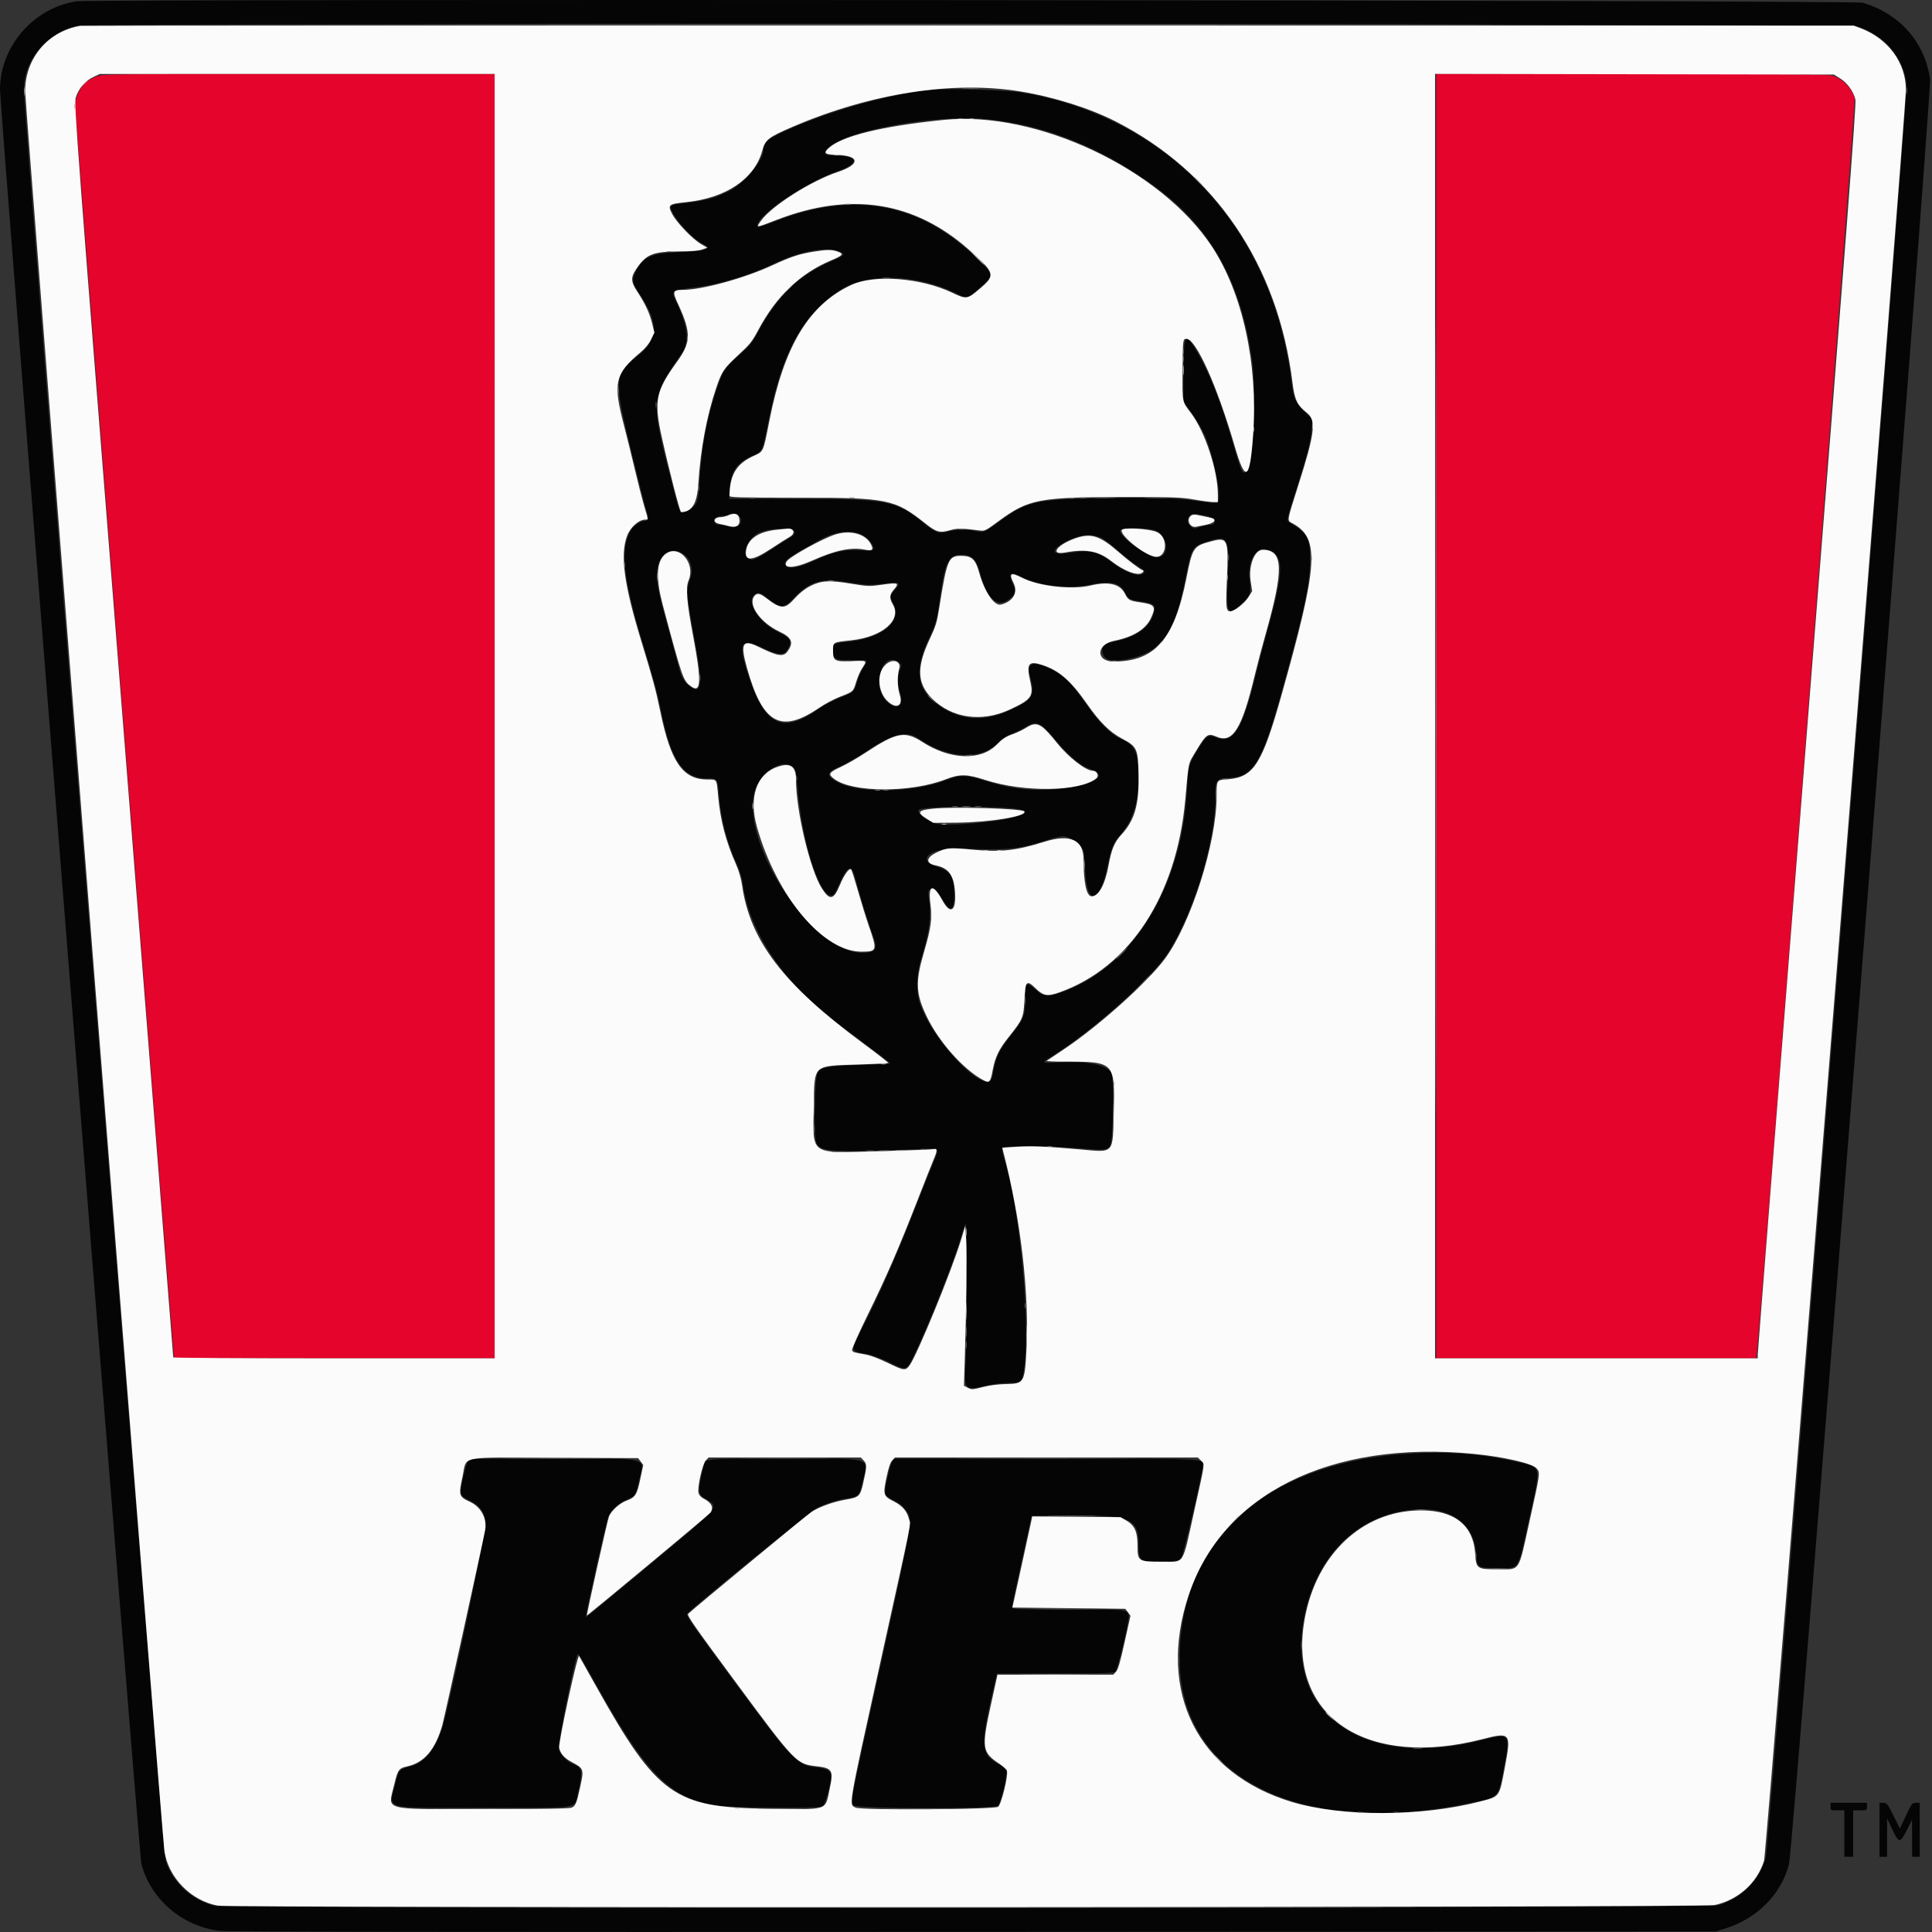 <?xml version="1.0" encoding="UTF-8"?>
<svg width="924px" height="924px" viewBox="0 0 924 924" version="1.1" xmlns="http://www.w3.org/2000/svg" xmlns:xlink="http://www.w3.org/1999/xlink">
    <rect x="0" y="0" width="924" height="924" fill="#333333" stroke="none"/>
    <title>KFC-Logo.wine</title>
    <g id="Page-1" stroke="none" stroke-width="1" fill="none" fill-rule="evenodd">
        <g id="KFC-Logo.wine" transform="translate(0, -0)" fill-rule="nonzero">
            <path d="M46.333,36.507 C40.181,38.637 36.044,44.418 36.012,50.927 C35.997,54.03 82.785,646.187 83.211,648.283 L83.488,649.635 L236.585,649.635 L236.585,35.36 L143.062,35.378 C53.792,35.396 49.391,35.447 46.335,36.507 M686.933,342.498 L686.933,649.638 L839.887,649.638 L840.214,647.086 C842.138,631.951 887.562,49.093 886.979,47.012 C885.487,41.688 880.734,37.147 875.476,36.018 C873.338,35.56 844.449,35.363 779.675,35.363 L686.933,35.363 L686.933,342.498 Z" id="Shape" fill="#E4042C"></path>
            <path d="M36.756,0.62 C16.181,3.577 0,22.178 0,42.861 C0,51.344 66.61,887.381 67.593,891.267 C71.914,908.302 87.258,921.422 105.261,923.473 C109.072,923.908 221.005,924.048 465.663,923.926 L820.538,923.747 L825.022,922.357 C840.378,917.598 851.929,905.95 855.618,891.493 C857.601,883.719 923.955,43.915 923.077,37.811 C920.477,20.046 908.474,6.462 890.79,1.287 C886.737,0.102 44.942,-0.559 36.756,0.62 M888.685,12.748 C901.727,17.125 910.624,27.83 911.86,40.628 C912.339,45.666 845.789,883.623 844.532,888.319 C841.599,899.247 833.154,907.736 821.735,911.235 C816.911,912.715 108.619,912.992 102.676,911.521 C91.745,908.808 82.419,900.206 79.236,889.903 C78.08,886.163 11.404,53.679 11.404,42.95 C11.404,28.583 22.44,15.466 37.227,12.277 C44.162,10.78 884.203,11.244 888.685,12.748 M445.245,42.959 C425.893,45.005 399.505,52.238 378.929,61.135 C367.379,66.128 365.083,67.9 365.083,71.807 C365.08,76.869 355.584,88.05 348.268,91.608 C341.035,95.122 337.111,96.081 323.765,97.599 C322.341,97.76 321.034,98.266 320.859,98.725 C319.816,101.447 330.694,114.239 336.11,116.665 C341.223,118.949 337.897,120.081 324.551,120.596 C311.107,121.108 307.2,122.975 303.755,130.532 C302.102,134.159 302.332,135.145 306.226,141.073 C315.079,154.553 314.85,162.295 305.372,169.838 C293.461,179.313 293.357,180.932 302.296,217.317 C305.741,231.341 308.96,243.937 309.448,245.304 C310.377,247.891 309.957,249.124 308.15,249.124 C306.393,249.124 302.731,251.75 301.56,253.85 C296.594,262.759 298.029,276.48 307.063,306.471 C313.456,327.696 314.227,330.542 316.175,340.095 C321.046,364.035 326.894,372.492 338.457,372.322 C343.09,372.251 343.251,372.459 343.745,379.126 C344.638,391.174 347.61,402.879 352.44,413.354 C354.003,416.737 354.875,419.75 355.402,423.559 C357.74,440.517 368.245,459.416 384.098,475.191 C390.834,481.897 396.182,486.239 413.27,498.888 C420.125,503.956 425.729,508.297 425.729,508.529 C425.729,508.765 419.583,509.107 412.07,509.295 C398.76,509.628 393.007,510.385 391.37,512.022 C389.535,513.856 388.892,543.645 390.613,546.977 C392.644,550.905 399.07,551.244 439.691,549.583 C450.137,549.157 449.568,548.332 445.563,558.036 C442.436,565.732 439.359,573.448 436.333,581.185 C428.537,601.046 421.185,617.721 413.595,632.743 C406.196,647.375 405.981,645.791 415.656,647.798 C417.546,648.191 421.819,649.847 425.154,651.478 C433.778,655.695 433.483,655.784 437.39,647.685 C444.31,633.332 456.762,601.855 459.835,590.939 C460.693,587.887 461.616,585.386 461.878,585.386 C462.503,585.386 462.432,640.696 461.789,652.339 C461.104,664.714 461.422,665.083 470.885,662.832 C474.587,661.98 478.367,661.508 482.165,661.424 C488.936,661.328 488.93,661.334 489.942,653.25 C492.706,631.221 487.739,579.011 480.652,555.577 C478.711,549.16 478.729,548.987 481.426,548.54 C485.792,547.823 504.226,548.144 515.527,549.139 C528.167,550.255 529.804,550.104 531.016,547.698 C532.431,544.899 532.863,515.941 531.534,513.276 C529.525,509.25 520.583,507.428 506.343,508.136 C497.756,508.562 497.669,508.467 503.366,504.962 C522.164,493.388 550.749,467.89 558.643,455.652 C570.75,436.887 581.235,402.635 581.247,381.809 C581.253,372.766 581.449,372.471 587.684,372.096 C599.702,371.381 603.406,365.211 613.358,329.381 C623.795,291.788 626.466,279.425 626.534,268.339 C626.602,257.322 625.536,255.255 617.122,250.104 C615.121,248.88 614.939,249.895 620.075,233.637 C625.495,216.456 626.87,211.096 627.29,205.471 L627.66,200.546 L624.676,197.667 C619.388,192.56 618.661,190.967 617.586,182.174 C608.698,109.299 558.92,56.01 488.781,44.269 C481.51,43.055 452.597,42.185 445.248,42.959 M472.053,57.002 C500.549,59.869 527.55,70.848 553.572,90.152 C579.338,109.266 593.422,134.746 598.785,171.964 C600.977,187.153 599.518,221.566 596.54,224.993 C594.444,227.405 593.815,226.321 590.332,214.267 C583.715,191.375 578.454,178.098 571.271,166.172 C566.814,158.767 566.129,160.247 566.034,177.526 L565.956,191.908 L567.749,194.4 C575.446,205.108 577.337,209.14 580.446,221.467 C583.027,231.699 583.748,239.89 582.128,240.513 C581.521,240.742 577.224,240.346 572.579,239.625 C562.371,238.044 548.585,237.711 520.904,238.381 C495.061,239.006 490.365,240.215 477.969,249.428 C471.094,254.537 470.415,254.811 466.6,253.992 C462.206,253.072 457.659,253.157 453.302,254.243 C448.913,255.38 447.615,254.916 441.642,250.08 C428.468,239.411 424.55,238.646 382.871,238.631 L348.718,238.616 L349.021,233.813 C349.548,225.434 352.148,221.545 359.491,218.156 C364.877,215.67 364.446,216.599 367.727,200.317 C374.2,168.17 383.86,150.62 401.515,138.897 C414.563,130.235 438.929,130.997 458.007,140.665 C462.354,142.869 462.643,142.788 468.518,137.709 C475.536,131.649 475.536,131.661 467.613,123.916 C440.034,96.962 408.467,91.069 370.696,105.821 C366.122,107.604 362.299,108.849 362.195,108.581 C360.467,104.094 384.476,87.422 400.666,81.862 C411.534,78.131 410.623,74.418 398.841,74.397 C394.291,74.388 393.499,73.403 395.964,70.83 C403.992,62.451 447.546,54.533 472.053,57.002 M401.613,120.373 C404.382,121.528 403.915,122.153 398.516,124.5 C381.868,131.738 372.122,141.026 362.543,158.785 C359.967,163.555 358.598,165.335 355.191,168.307 C346.645,175.772 345.639,177.264 342.375,187.275 C337.87,201.1 335.556,213.916 334.526,230.743 C333.936,240.414 333.406,241.689 329.089,243.874 C324.941,245.974 325.411,246.718 321.597,231.982 C310.931,190.747 310.928,190.791 326.016,169.052 C329.738,163.689 329.089,156.554 323.848,145.361 C320.722,138.682 320.358,139.01 332.656,137.447 C344.096,135.993 358.734,131.587 369.689,126.295 C382.568,120.078 395.267,117.72 401.613,120.37 M353.175,246.516 C356.471,249.499 352.818,253.433 348.25,251.816 C346.857,251.33 344.948,250.928 344.013,250.928 C341.571,250.928 340.583,248.93 342.396,247.659 C343.132,247.147 344.552,246.718 345.552,246.715 C346.553,246.709 347.777,246.444 348.268,246.122 C349.653,245.229 351.96,245.414 353.175,246.516 M576.867,246.673 C581.199,247.448 582.622,250.928 578.602,250.928 C577.828,250.928 576.051,251.33 574.645,251.828 C571.319,253.001 570.679,252.965 569.241,251.53 C566.608,248.895 568.595,245.113 572.236,245.819 C573.398,246.045 575.482,246.429 576.867,246.673 M379.983,254.377 C380.135,255.431 379.575,256.089 377.416,257.378 C375.898,258.286 371.658,260.99 367.995,263.384 C360.926,268.011 359.235,268.494 357.216,266.478 C355.063,264.322 357.308,258.724 361.605,255.538 C365.437,252.697 379.62,251.801 379.986,254.377 M551.503,253.385 C558.7,255.195 560.12,266.54 553.152,266.54 C548.766,266.54 534.822,256.261 535.79,253.742 C536.257,252.519 547.087,252.274 551.503,253.385 M412.142,255.693 C415.212,257.182 418.321,261.041 417.713,262.616 C417.421,263.381 416.373,263.47 411.189,263.182 C403.76,262.765 399.159,263.792 389.988,267.907 C382.794,271.132 378.941,272.076 376.979,271.096 C373.769,269.497 375.124,267.815 383.399,263.11 C385.881,261.699 388.361,260.282 390.837,258.858 C399.013,254.135 406.598,253.007 412.142,255.693 M527.083,257.467 C528.453,258.164 531.674,260.642 534.244,262.97 C536.814,265.296 540.735,268.419 542.957,269.908 C547.656,273.058 547.912,273.362 546.724,274.345 C544.553,276.146 537.776,273.609 531.174,268.529 C524.951,263.735 520.684,262.836 511.611,264.402 C502.729,265.933 501.939,263.056 510.092,258.876 C516.795,255.44 522.226,254.99 527.083,257.467 M586.139,258.885 C587.553,261.514 587.756,265.183 587.181,277.9 C586.443,294.376 587.235,295.409 594.804,287.843 C597.999,284.651 598.428,283.123 597.648,277.68 C596.388,268.887 600.408,261.434 605.658,262.824 C614.32,265.111 614.391,272.106 606.057,301.966 C604.191,308.668 602.422,315.398 600.75,322.151 C594.295,348.98 589.804,356.115 581.538,352.66 C577.912,351.145 576.947,351.776 572.987,358.258 C568.508,365.584 568.225,366.554 567.805,376.124 C565.787,422.421 543.1,460.768 510.089,473.673 C501.52,477.026 499.28,476.984 495.445,473.399 C492.825,470.948 490.696,469.975 490.508,471.148 C490.467,471.395 490.389,474.584 490.33,478.235 C490.204,486.09 489.666,487.418 483.386,495.315 C477.588,502.607 476.09,505.945 474.679,514.675 C472.934,525.496 447.255,499.981 440.087,480.304 C438.024,474.638 438.155,466.422 440.43,458.987 C444.67,445.126 445.522,438.429 444.182,429.469 C443.806,426.968 443.908,426.185 444.7,425.39 C446.385,423.705 447.817,425.062 452.334,432.632 C455.247,437.509 457.084,432.989 456.066,423.455 C455.53,418.479 453.386,416.022 448.285,414.536 C437.658,411.449 445.036,405.312 458.757,405.83 C481.656,406.69 486.61,406.247 499.465,402.179 C508.603,399.288 509.351,399.285 513.8,402.161 C518.311,405.079 518.632,405.934 519.016,416.055 C519.671,433.445 525.931,432.507 529.62,414.465 C531.415,405.681 532.493,402.921 535.322,399.874 C542.361,392.269 545.416,381.204 544.362,367.132 C543.719,358.556 542.275,356.284 535.394,353.018 C531.043,350.951 525.576,345.475 520.273,337.861 C511.9,325.847 508.023,322.187 500.293,319.007 C493.2,316.089 491.083,317.408 492.715,323.712 C494.981,332.454 493.983,334.407 484.988,338.793 C471.409,345.416 460.023,344.993 449.148,337.471 C438.399,330.036 436.997,320.704 444.31,305.268 C447.609,298.303 448.133,296.403 449.446,286.655 C451.822,269.012 453.579,265.334 459.645,265.334 C464.802,265.334 467.065,267.446 468.667,273.746 C471.77,285.937 476.745,290.817 482.105,286.937 C485.806,284.255 486.149,283.075 484.359,279.207 C481.918,273.943 483.213,273.118 489.144,276.155 C496.91,280.133 510.762,281.729 520.541,279.767 C531.186,277.638 535.548,278.508 537.966,283.251 C539.586,286.425 540.2,286.8 544.946,287.545 C552.459,288.721 553.111,289.394 551.485,294.286 C549.49,300.295 543.275,304.601 533.541,306.733 C527.303,308.094 527.211,308.156 527.211,310.875 C527.211,316.026 531.785,317.17 541.962,314.567 C555.922,310.994 561.904,302.034 566.808,277.346 C569.92,261.678 570.051,261.446 577.051,259.108 C582.884,257.161 585.18,257.104 586.139,258.885 M326.468,264.712 C330.31,267.053 331.822,272.156 330.083,276.897 C328.065,282.393 328.19,283.924 332.644,308.269 C336.247,327.94 335.396,333.008 329.384,327.731 C326.733,325.409 325.721,323.542 324.604,318.959 C324.137,317.045 321.689,308.046 319.161,298.964 C313.998,280.398 313.271,275.506 314.867,270.015 C316.603,264.054 321.627,261.755 326.468,264.712 M405.99,278.543 C413.94,279.934 416.927,280.014 423.746,279.029 C430.231,278.091 431.032,278.686 427.924,282.125 C425.306,285.023 425.312,284.975 427.298,288.772 C431.824,297.437 421.551,305.587 404.192,307.099 C398.802,307.57 398.108,308.076 398.108,311.533 C398.108,315.044 399.746,315.851 406.699,315.773 C414.59,315.684 414.322,315.66 414.322,316.473 C414.322,316.86 413.524,318.414 412.55,319.933 C411.576,321.452 410.358,324.304 409.846,326.269 C408.661,330.825 408.375,331.081 401.503,333.785 C398.355,335.024 394.073,337.251 391.989,338.734 C374.471,351.201 366.024,347.458 358.178,323.75 C352.717,307.266 353.937,304.672 364.723,309.845 C371.949,313.314 374.823,313.573 376.455,310.896 C379.003,306.715 378.348,305.268 372.691,302.579 C362.769,297.868 356.233,287.438 361.167,284.204 C362.805,283.135 364.035,283.531 367.099,286.122 C372.771,290.921 375.064,291.008 379.111,286.583 C386.972,277.989 392.826,276.239 405.99,278.543 M429.996,316.908 C431.235,317.911 431.309,318.218 430.666,319.632 C429.365,322.491 429.138,327.258 430.166,330.188 C432.667,337.296 429.4,340.348 424.3,335.673 C416.486,328.503 421.971,310.41 429.996,316.908 M498.405,347.152 C499.507,347.896 502.603,351.204 505.289,354.507 C510.393,360.781 516.932,366.322 520.603,367.483 C537.469,372.828 506.954,380.555 484.201,376.702 C480.938,376.148 474.893,374.621 470.763,373.305 C462.009,370.512 459.001,370.479 452.436,373.105 C437.667,379.013 411.603,379.641 401.154,374.344 C394.818,371.128 394.952,369.395 401.747,366.53 C404.203,365.494 409.799,362.281 414.176,359.39 C427.432,350.639 433.51,349.197 439.539,353.375 C453.189,362.829 468.992,363.702 477.055,355.448 C479.077,353.381 481.114,351.993 483.359,351.157 C485.434,350.361 487.447,349.41 489.38,348.313 C494.159,345.46 495.627,345.276 498.405,347.152 M379.453,367.072 C380.641,368.335 380.894,369.484 381.35,375.63 C383.235,401.009 391.611,428.365 397.492,428.365 C398.698,428.365 399.255,427.599 401.148,423.332 C405.409,413.726 407.244,413.024 409.146,420.259 C411.231,428.192 415.602,442.413 417.335,446.916 C420.063,453.993 419.044,455.697 412.094,455.67 C387.07,455.581 351.013,397.915 362.01,375.571 C366.036,367.397 375.448,362.811 379.453,367.072 M483.907,386.609 C492.75,387.463 492.369,389.03 482.748,391.355 C473.55,393.58 452.159,395.14 447.639,393.916 C442.931,392.645 437.613,388.124 439.688,387.163 C442.874,385.686 470.754,385.337 483.907,386.609 M671.92,695.324 C604.913,699.999 564.149,737.131 564.199,793.448 C564.247,849.856 621.165,878.746 700.833,862.788 C717.448,859.462 716.412,860.457 719.33,845.045 C722.373,829.001 722.227,828.819 709.042,832.151 C650.275,847.01 612.191,818.421 624.753,768.888 C631.379,742.78 649.468,725.429 673.364,722.263 C692.457,719.732 705.049,727.784 706.008,743.137 C706.425,749.866 706.502,749.911 716.698,749.911 C726.911,749.911 725.649,751.879 731.074,727.504 C737.142,700.247 737.446,701.881 725.78,699.213 C708.152,695.179 691.364,693.967 671.92,695.324 M223.751,699.023 C222.783,700.562 220.371,710.716 220.371,713.256 C220.371,715.206 221.175,715.987 225.377,718.083 C229.733,720.259 231.957,723.609 232.261,728.46 C232.487,732.084 215.425,813.115 211.915,825.073 C208.758,835.835 203.518,842.686 197.026,844.532 C190.821,846.301 190.797,846.325 189.29,852.307 C185.875,865.885 181.471,864.602 231.457,864.602 C279.663,864.602 274.58,865.486 276.566,856.759 C278.829,846.795 278.564,845.432 273.993,843.624 C271.325,842.57 268.05,839.238 267.225,836.737 C266.626,834.921 273.374,800.29 275.994,791.735 C276.47,790.178 276.459,790.16 284.647,804.858 C307.938,846.653 318.968,858.417 339.296,863.143 C345.43,864.566 391.733,865.177 393.514,863.857 C394.621,863.033 397.456,852.831 397.492,849.535 C397.519,847.049 395.568,845.807 390.831,845.301 C381.046,844.258 379.7,842.859 350.778,803.706 C328.675,773.795 327.805,772.515 328.86,771.517 C335.068,765.645 388.124,722.493 390.789,721.15 C395.089,718.982 401.038,717.133 405.508,716.576 C410.373,715.966 411.121,715.138 412.511,708.781 C415.197,696.524 419.044,697.674 375.29,697.674 C335.658,697.674 337.343,697.534 336.551,700.866 C333.573,713.39 333.677,714.795 337.754,717.076 C344.093,720.629 344.114,720.602 314.504,745.224 C281.467,772.699 280.428,773.548 280.196,773.271 C279.814,772.821 290.01,727.403 290.984,725.202 C292.353,722.115 295.763,719 299.655,717.282 C303.96,715.382 304.059,715.233 305.562,708.316 C308.132,696.486 312.694,697.674 264.619,697.674 L224.6,697.674 L223.751,699.023 Z M426.709,699.023 C425.738,700.562 423.329,710.716 423.329,713.256 C423.329,715.218 423.776,715.65 428.15,717.937 C430.178,718.997 432.086,720.596 433.188,722.165 C436.606,727.031 436.967,724.809 421.286,795.859 C405.758,866.252 406.627,861.714 408.316,863.402 C410.072,865.156 475.224,865.299 477.264,863.551 C478.678,862.339 481.915,848.612 481.268,846.572 C481.057,845.908 479.86,844.845 478.606,844.205 C468.53,839.062 468.378,836.052 476.474,801.702 L476.793,800.353 L504.59,800.353 C525.886,800.353 532.618,800.174 533.396,799.602 C534.384,798.867 539.818,776.484 539.818,773.146 C539.818,769.698 540.068,769.727 510.798,769.727 C485.649,769.727 483.975,769.665 483.987,768.679 C483.993,768.102 486.107,758.034 488.683,746.311 L493.367,724.991 L512.54,724.833 C541.426,724.592 544.609,726.108 544.618,740.109 C544.621,746.582 545.422,747.058 555.847,746.805 C562.309,746.648 563.985,746.421 564.801,745.605 C565.757,744.65 575.247,704.073 575.247,700.946 C575.247,697.471 579.802,697.671 500.305,697.671 L427.56,697.671 L426.709,699.023 Z M875.479,864 C875.479,865.787 875.512,865.805 878.781,865.805 L882.086,865.805 L882.086,888.018 L886.288,888.018 L886.288,865.805 L889.593,865.805 C892.86,865.805 892.892,865.787 892.892,864 L892.892,862.199 L875.479,862.199 L875.479,864 Z M898.898,875.11 L898.898,888.018 L902.498,888.018 L902.519,878.862 L902.54,869.706 L905.011,874.961 C908.15,881.631 908.71,881.661 911.937,875.259 L914.439,870.307 L914.471,879.163 L914.51,888.018 L918.11,888.018 L918.11,862.199 L916.27,862.199 C914.522,862.199 914.284,862.515 911.55,868.357 L908.668,874.512 L905.58,868.357 C902.695,862.61 902.37,862.199 900.694,862.199 L898.898,862.199 L898.898,875.11 Z" id="Shape" fill="#050505"></path>
            <path d="M38.43,12.358 C22.961,14.954 12.071,27.818 12.024,43.549 C12.009,49.236 77.658,879.053 78.622,885.318 C80.576,898.041 91.331,909.026 104.141,911.384 C110.311,912.516 814.535,912.271 819.936,911.134 C831.222,908.752 840.393,900.551 843.68,889.891 C844.848,886.116 911.506,53.631 911.506,42.84 C911.506,30.051 903.055,18.536 890.01,13.549 L886.586,12.242 L463.26,12.162 C230.43,12.134 39.258,12.215 38.43,12.355 M236.585,342.498 L236.585,649.638 L159.722,649.638 C117.448,649.638 82.866,649.436 82.868,649.188 C82.874,648.941 72.179,513.973 59.107,349.254 C36.238,61.063 35.375,49.656 36.262,46.604 C37.447,42.522 40.824,38.591 44.698,36.787 L47.735,35.375 L142.157,35.363 L236.579,35.363 L236.585,342.498 Z M880.029,37.477 C883.516,39.624 886.55,43.85 887.372,47.694 C887.833,49.864 883.024,112.565 864.319,348.081 C851.315,511.793 840.673,646.61 840.664,647.685 L840.652,649.635 L686.332,649.635 L686.332,35.342 L781.703,35.5 L877.075,35.661 L880.029,37.477 Z M487.876,43.719 C503.798,46.3 521.038,51.708 533.39,57.988 C581.059,82.229 611.223,126.7 618.143,182.945 C619.158,191.185 620.382,193.76 625.039,197.447 C629.607,201.067 628.901,206.999 620.9,232.187 C615.356,249.642 615.484,248.862 617.988,250.202 C631.334,257.354 630.575,269.569 612.858,332.588 C603.677,365.256 599.538,371.762 587.39,372.658 C581.726,373.075 581.872,372.861 581.86,380.758 C581.83,403.153 569.61,441.591 557.151,458.508 C548.93,469.668 525.192,490.949 508.895,501.773 C504.601,504.623 500.867,507.139 500.602,507.356 C500.334,507.577 504.524,507.755 509.911,507.752 C532.937,507.737 533.27,508.092 532.672,531.943 C532.166,552.161 533.029,551.188 516.881,549.743 C500.591,548.29 493.614,547.998 486.205,548.463 L479.327,548.892 L479.815,550.777 C488.23,583.364 492.307,618.352 490.892,645.851 C490.109,661.093 489.707,661.781 481.453,661.933 C477.362,662.007 473.503,662.496 470.046,663.377 C465.118,664.634 464.716,664.655 462.92,663.725 L461.014,662.743 L461.381,651.234 C462.167,626.668 462.491,599.045 462.068,592.842 L461.628,586.345 L459.63,592.92 C455.014,608.121 438.476,648.444 434.954,653.089 C432.992,655.674 432.369,655.596 424.425,651.734 C420.387,649.769 416.159,648.179 414.021,647.813 C408.345,646.851 407.869,646.699 407.503,645.743 C407.309,645.237 410.698,637.617 415.179,628.473 C424.085,610.309 429.939,596.817 438.831,573.979 C442.106,565.555 445.501,556.985 446.37,554.93 C448.371,550.193 448.41,549.112 446.555,549.577 C445.79,549.77 434.04,550.217 420.45,550.577 C386.698,551.467 388.827,552.921 389.193,529.245 C389.506,508.884 388.508,509.822 410.597,509.116 C418.291,508.869 424.711,508.544 424.863,508.392 C425.017,508.241 419.533,503.965 412.675,498.894 C374.54,470.686 358.69,449.962 354.902,423.338 C354.435,420.06 353.393,416.508 351.901,413.116 C347.095,402.194 344.558,392.505 343.495,380.993 C342.691,372.307 343.006,372.819 338.433,372.819 C326.558,372.819 320.796,364.529 315.797,340.255 C313.724,330.185 312.057,324.006 306.807,306.926 C298.461,279.752 296.504,265.483 299.884,256.339 C301.432,252.149 305.482,248.522 308.608,248.522 C310.136,248.522 310.172,248.999 308.111,242.049 C307.158,238.842 305.107,230.811 303.549,224.204 C301.891,217.181 300.161,210.175 298.359,203.188 C293.089,183.103 294.089,178.75 306.339,168.519 C308.597,166.634 310.291,164.552 311.366,162.361 L312.986,159.05 L311.979,155 C310.669,149.721 308.686,145.421 304.928,139.689 C301.349,134.225 301.444,132.322 305.556,126.882 C309.585,121.552 313,120.337 324.208,120.259 C330.789,120.212 334.252,119.935 335.902,119.319 L338.245,118.443 L335.3,116.722 C331.176,114.31 323.684,106.538 321.546,102.462 C319.179,97.939 319.596,97.576 328.166,96.685 C347.309,94.699 360.914,85.504 364.559,72.09 C366.018,66.715 367.397,65.643 379.495,60.468 C416.656,44.579 455.86,38.52 487.876,43.719 M451.251,57.347 C421.057,60.453 402.387,65.086 396.08,71.045 C393.71,73.281 394.592,73.909 400.362,74.094 C411.29,74.439 411.529,78.626 400.818,82.193 C387.972,86.472 369.052,98.454 364.035,105.487 C361.447,109.111 361.17,109.129 371.741,105.053 C406.72,91.564 437.226,96.319 463.26,119.316 C475.909,130.491 476.227,131.557 468.819,137.896 C462.584,143.235 462.313,143.274 455.247,139.921 C440.382,132.852 418.103,131.158 407.181,136.264 C386.891,145.742 375.052,165.312 368.004,201.029 C364.895,216.769 365.354,215.777 360.113,218.195 C352.193,221.857 349.015,227.208 348.881,237.115 C348.872,237.907 352.916,238.017 381.746,238.017 C424.598,238.017 427.938,238.696 442.675,250.437 C447.797,254.522 449.5,254.984 454.267,253.599 C457.739,252.587 460.067,252.605 468.363,253.689 C470.993,254.034 471.234,253.921 477.371,249.401 C491.961,238.652 496.785,237.728 538.696,237.72 C561.573,237.717 565.018,237.845 571.123,238.911 C574.874,239.566 578.963,240.108 580.199,240.114 L582.453,240.117 L582.453,236.543 C582.453,225.005 576.256,206.243 569.55,197.485 C565.316,191.953 565.456,192.67 565.584,177.148 C565.706,162.134 565.715,162.057 567.421,162.057 C572.013,162.057 582.116,184.574 590.564,213.624 C595.676,231.204 597.814,229.754 599.333,207.693 C601.667,173.837 594.271,140.159 579.618,117.922 C555.141,80.785 495.782,52.771 451.251,57.347 M389.404,120.307 C382.33,121.43 378.268,122.758 369.728,126.727 C356.096,133.06 335.806,138.638 326.388,138.638 C321.77,138.638 321.523,139.391 324.226,145.245 C330.664,159.187 330.575,163.647 323.684,173.158 C313.67,186.989 312.697,191.723 316.398,208.592 C319.703,223.659 325.161,244.92 325.727,244.92 C330.893,244.92 333.389,240.858 333.975,231.496 C335.011,214.922 337.995,198.888 342.509,185.592 C345.264,177.481 346.017,176.362 353.253,169.662 C358.708,164.606 359.744,163.302 362.68,157.781 C371.22,141.749 382.779,130.705 397.474,124.541 C403.301,122.1 403.757,121.448 400.472,120.262 C397.891,119.327 395.494,119.339 389.401,120.307 M348.351,246.447 C347.241,246.929 345.618,247.328 344.748,247.331 C341.092,247.352 340.639,249.919 344.177,250.592 C345.272,250.8 347.285,251.259 348.649,251.607 C351.904,252.441 353.675,251.575 353.675,249.148 C353.675,245.902 351.8,244.949 348.351,246.447 M569.363,246.843 C567.284,248.919 569.217,252.516 572.087,251.923 C573.001,251.735 574.97,251.348 576.467,251.068 C580.91,250.235 582.345,248.275 578.999,247.626 C578.09,247.448 576.197,247.04 574.788,246.715 C571.432,245.941 570.235,245.971 569.363,246.843 M371.086,253.394 C362.906,254.32 357.865,257.673 356.9,262.833 C355.813,268.631 359.521,268.535 368.626,262.523 C372.536,259.942 376.586,257.372 377.619,256.806 C380.543,255.216 379.861,252.551 376.595,252.807 C376.041,252.849 373.563,253.114 371.086,253.394 M536.486,253.489 C535.551,255.925 546.491,264.882 551.991,266.174 C558.012,267.594 559.194,257.062 553.307,254.457 C549.588,252.813 537.022,252.09 536.486,253.489 M399.311,255.684 C392.96,257.78 377.664,266.266 376.279,268.458 C373.944,272.159 379.912,271.948 388.636,268.02 C399.365,263.196 407.083,261.588 413.422,262.851 C417.317,263.631 417.99,263 416.415,260.061 C413.833,255.237 406.416,253.337 399.311,255.684 M513.999,257.554 C505.343,260.648 501.939,265.617 509.419,264.239 C519.409,262.398 525.365,263.506 531.484,268.339 C537.484,273.082 544.181,275.622 546.253,273.937 C546.965,273.362 547.09,272.969 546.628,272.776 C544.764,271.987 540.146,268.497 534.715,263.771 C525.859,256.071 521.669,254.814 513.999,257.554 M579.52,258.825 C570.744,261.118 570.331,261.72 567.424,276.447 C561.627,305.801 552.405,316.378 532.609,316.378 C523.944,316.378 524.195,308.201 532.913,306.456 C541.956,304.649 547.95,300.956 550.407,295.686 C553.03,290.049 552.414,289.096 545.476,288.087 C540.08,287.304 539.586,287.024 537.948,283.817 C535.617,279.243 530.069,277.969 521.506,280.035 C512.731,282.155 496.779,280.363 488.906,276.373 C483.267,273.514 482.391,274.05 484.773,278.91 C486.992,283.43 484.461,287.706 478.714,289.15 C475.563,289.939 470.894,283.12 468.369,274.044 C466.535,267.455 464.817,265.838 459.645,265.838 C453.579,265.838 452.9,267.455 449.178,290.859 C448.088,297.702 447.534,299.512 444.679,305.569 C438.244,319.215 438.542,326.865 445.796,334.119 C455.169,343.492 469.477,345.559 482.707,339.449 C493.376,334.515 494.421,333.088 492.727,325.775 C490.761,317.313 491.893,315.859 498.682,318.087 C506.522,320.662 512.206,325.638 519.829,336.596 C525.948,345.395 530.814,350.21 536.728,353.31 C543.74,356.978 544.276,358.139 544.517,370.074 C544.815,384.926 542.757,392.198 536.245,399.261 C533.011,402.772 531.549,406.264 530.224,413.652 C528.539,423.032 525.475,428.665 522.057,428.665 C519.636,428.665 518.239,422.234 518.212,410.933 C518.189,401.595 511.757,398.725 499.486,402.581 C486.068,406.797 478.577,407.64 465.645,406.389 C454.288,405.294 452.894,405.386 448.285,407.542 C442.818,410.103 442.469,412.887 447.487,413.89 C453.576,415.108 456.071,418.401 456.706,426.048 C457.51,435.74 454.666,437.831 450.634,430.509 C446.168,422.394 443.803,423.088 444.962,432.17 C445.894,439.483 445.358,443.527 441.847,455.545 C437.729,469.647 437.964,475.168 443.131,486.006 C448.946,498.215 460.794,511.552 470.323,516.614 C473.211,518.15 473.658,517.665 474.759,511.832 C475.956,505.504 477.701,501.886 482.412,495.979 C489.192,487.468 489.543,486.653 489.936,478.33 C490.374,469.129 490.979,468.474 495.222,472.613 C499.033,476.341 500.945,476.662 506.799,474.572 C540.369,462.572 562.693,428.406 566.853,382.663 C568.609,363.353 568.067,365.738 572.257,358.783 C576.867,351.124 577.697,350.561 581.771,352.312 C589.602,355.683 593.92,348.73 600.173,322.684 C601.75,316.279 603.436,309.901 605.229,303.553 C614.132,272.159 613.822,262.937 603.859,262.937 C600,262.937 597.043,270.566 598.115,277.769 L598.854,282.724 L597.109,285.535 C595.283,288.471 590.329,292.36 588.414,292.36 C586.371,292.36 586.193,290.639 586.797,277.046 C587.652,257.932 587.205,256.818 579.52,258.825 M317.497,265.653 C313.894,269.256 313.718,277.147 316.976,289.355 C326.474,324.962 326.728,325.68 330.721,328.416 C335.366,331.596 335.541,325.486 331.426,303.767 C328.464,288.114 327.883,281.056 329.282,277.724 C333.037,268.771 323.818,259.328 317.497,265.653 M391.075,278.817 C386.969,280.101 383.428,282.495 379.947,286.345 C375.29,291.49 373.569,291.437 366.277,285.904 C363.249,283.608 361.891,283.462 360.613,285.288 C357.716,289.421 363.826,297.889 372.691,302.025 C378.828,304.89 379.819,307.504 376.407,311.846 C374.519,314.246 371.628,313.719 362.805,309.362 C355.087,305.551 353.932,307.674 357.267,319.534 C364.77,346.279 373.462,351.035 391.858,338.472 C394.532,336.647 398.993,334.279 401.768,333.21 C408.152,330.757 408.074,330.828 409.51,326.01 C410.174,323.789 411.505,320.788 412.475,319.349 C414.789,315.898 414.733,315.862 407.571,316.175 C399.249,316.541 398.409,316.092 398.409,311.271 C398.409,307.066 398.15,307.215 407.226,306.221 C422.108,304.589 431.41,296.514 427.006,289.049 C425.256,286.083 425.404,284.368 427.62,281.84 C430.234,278.862 429.436,278.546 421.98,279.612 C415.804,280.491 415.185,280.476 407.568,279.228 C398.617,277.763 394.758,277.668 391.072,278.817 M423.35,318.063 C418.764,322.649 420.027,332.406 425.714,336.361 C429.505,338.996 431.8,337.007 430.333,332.356 C429.162,328.643 429.037,323.208 430.041,319.85 C431.202,315.979 426.652,314.761 423.35,318.063 M492.983,346.842 C492.485,347.033 491.136,347.783 489.978,348.51 C488.823,349.236 486.131,350.466 483.993,351.243 C481.006,352.333 479.324,353.461 476.677,356.15 C468.944,364.002 454.273,363.416 440.909,354.718 C432.846,349.471 428.594,350.287 414.182,359.84 C410.394,362.353 404.96,365.488 402.104,366.807 C396.307,369.487 395.917,370.202 398.972,372.533 C407.601,379.114 435.514,379.215 452.287,372.724 C459.04,370.113 462.432,370.163 471.171,373.013 C489.692,379.052 516.381,378.676 524.293,372.271 C525.805,371.045 524.674,368.618 522.587,368.618 C519.296,368.618 510.926,362.097 505.533,355.334 C498.935,347.059 496.571,345.457 492.983,346.842 M371.792,366.76 C361.739,370.232 357.993,381.371 362.064,395.673 C371.547,428.963 393.749,455.31 412.19,455.15 C419.586,455.083 419.681,454.687 415.295,442.107 C414.134,438.766 411.922,431.607 410.382,426.194 C408.843,420.784 407.363,416.118 407.092,415.829 C406.216,414.888 403.697,418.363 401.649,423.323 C398.701,430.467 396.834,430.803 393.061,424.872 C387.403,415.969 380.695,387.731 380.695,372.816 C380.695,366.435 378.015,364.61 371.792,366.76 M446.263,386.74 C438.872,387.487 438.265,388.55 443.41,391.713 L446.376,393.538 L457.522,393.443 C473.765,393.3 491.988,390.242 489.773,388.023 C488.43,386.683 456.268,385.73 446.263,386.743 M704.948,695.342 C719.008,696.706 732.783,699.868 734.82,702.2 C736.669,704.317 736.732,703.832 731.613,727.093 C726.027,752.463 727.292,750.516 716.388,750.516 C706.246,750.516 706.026,750.358 705.49,742.791 C704.477,728.463 694.222,721.364 676.151,722.478 C649.099,724.151 628.085,745.9 623.541,776.933 C616.991,821.697 654.444,845.783 708.852,831.794 C722.54,828.271 722.847,828.658 719.661,845.539 C716.999,859.638 717.38,859.108 707.949,861.568 C679.953,868.86 641.637,868.961 617.878,861.806 C572.835,848.237 553.277,809.369 568.344,763.37 C584.346,714.524 636.247,688.678 704.948,695.342 M306.42,698.999 L307.635,700.625 L306.22,707.354 C304.627,714.956 303.835,716.18 299.518,717.746 C296.433,718.86 292.377,722.517 291.275,725.176 C290.558,726.909 280.437,772.297 280.699,772.595 C280.907,772.827 338.808,724.678 339.695,723.538 C341.553,721.138 340.371,718.652 336.42,716.651 C335.226,716.043 334.318,715.034 334.062,714.024 C333.418,711.496 335.973,700.16 337.563,698.463 L338.873,697.072 L411.71,697.072 L413.101,698.552 C414.655,700.205 414.619,701.45 412.773,709.552 C411.398,715.605 410.853,716.109 404.495,717.204 C398.671,718.205 391.95,720.599 388.199,723.008 C386.195,724.297 331.676,769.349 329.128,771.824 C328.425,772.509 331.828,777.413 351.031,803.417 C380.466,843.282 380.82,843.654 390.596,844.747 C397.986,845.578 398.695,846.754 396.878,855.187 C394.487,866.263 397.018,865.418 367.37,865.043 C322.356,864.468 314.403,858.798 285.037,806.359 C282.366,801.569 279.678,796.789 276.974,792.018 C276.25,790.818 266.966,833.515 267.436,835.873 C267.996,838.675 269.827,840.787 273.317,842.654 C279.332,845.866 279.386,846.033 277.373,855.1 C275.738,862.467 275.217,863.715 273.442,864.524 C272.385,865.007 260.221,865.2 231.231,865.2 C181.614,865.2 185.559,866.299 188.576,853.367 C190.178,846.501 190.776,845.655 194.611,844.83 C202.874,843.058 208.175,836.85 211.569,824.969 C212.445,821.899 231.162,736.652 232.023,731.81 C233.011,726.242 230.028,720.673 224.766,718.261 C219.478,715.841 219.267,715.141 221.163,706.476 C223.471,695.908 218.108,697.037 265.263,697.218 L305.208,697.373 L306.42,698.999 Z M574.371,698.546 C576.262,700.437 576.554,698.29 571.051,723.124 C565.268,749.238 566.802,746.91 555.383,746.91 C544.33,746.91 544.023,746.695 544.023,738.915 C544.023,732.587 542.638,729.547 538.711,727.236 L535.918,725.592 L514.797,725.414 L493.679,725.238 L492.956,728.716 C492.56,730.634 490.425,740.442 488.206,750.513 L484.181,768.828 L511.185,769.126 L538.19,769.43 L539.425,771.085 L540.661,772.741 L537.85,785.447 C535.706,795.127 534.724,798.486 533.717,799.555 L532.407,800.954 L477.052,800.954 L473.836,815.679 C469.4,835.957 469.697,838.035 477.797,843.443 C479.643,844.675 481.346,846.227 481.578,846.888 C482.317,848.993 478.943,862.848 477.38,864.111 C475.745,865.436 412.154,865.832 409.31,864.536 C405.907,862.985 405.445,865.742 420.572,797.167 C437.107,722.201 435.6,729.722 434.728,726.441 C433.709,722.612 431.547,720.117 427.468,718.059 C422.445,715.522 422.239,714.831 423.99,706.553 C425.014,701.718 425.806,699.386 426.75,698.424 L428.075,697.072 L572.897,697.072 L574.371,698.546 Z" id="Shape" fill="#FBFBFB"></path>
            <path d="M911.678,43.465 C911.684,45.118 911.798,45.722 911.937,44.805 C912.074,43.81 912.072,42.801 911.932,41.807 C911.789,41.068 911.675,41.813 911.678,43.465 M458.308,56.79 C458.882,56.939 459.826,56.939 460.407,56.79 C460.985,56.639 460.511,56.517 459.356,56.517 C458.2,56.517 457.727,56.636 458.308,56.79 M463.709,56.79 C464.29,56.939 465.234,56.939 465.811,56.79 C466.389,56.639 465.916,56.517 464.76,56.517 C463.605,56.517 463.132,56.636 463.709,56.79 M318.995,120.438 C319.575,120.587 320.519,120.587 321.1,120.438 C321.677,120.289 321.204,120.164 320.049,120.164 C318.893,120.164 318.42,120.286 318.998,120.438 M328.595,162.057 C328.595,163.215 328.72,163.689 328.868,163.108 C329.017,162.415 329.017,161.699 328.868,161.006 C328.72,160.428 328.595,160.902 328.595,162.057 M565.778,171.663 C565.778,172.821 565.9,173.295 566.052,172.714 C566.2,172.136 566.2,171.195 566.052,170.615 C565.903,170.037 565.778,170.511 565.778,171.663 M295.608,186.676 C295.608,188.493 295.721,189.237 295.861,188.326 C295.997,187.229 295.997,186.12 295.861,185.024 C295.721,184.119 295.608,184.86 295.608,186.676 M333.999,233.512 C333.999,234.667 334.121,235.141 334.273,234.563 C334.422,233.87 334.422,233.154 334.273,232.461 C334.121,231.883 333.999,232.357 333.999,233.512 M358.327,238.139 C359.071,238.282 360.286,238.282 361.03,238.139 C361.775,237.996 361.164,237.88 359.678,237.88 C358.193,237.88 357.585,237.996 358.33,238.139 M406.371,238.139 C407.116,238.285 408.2,238.279 408.774,238.13 C409.349,237.979 408.735,237.862 407.416,237.865 C406.094,237.874 405.624,237.999 406.374,238.142 M516.56,238.148 C517.471,238.285 518.823,238.282 519.561,238.139 C520.3,237.996 519.555,237.883 517.9,237.886 C516.25,237.892 515.646,238.008 516.56,238.148 M458.605,253.15 C459.35,253.293 460.565,253.293 461.309,253.15 C462.054,253.007 461.44,252.891 459.957,252.891 C458.468,252.891 457.864,253.01 458.605,253.15 M627.025,267.139 C627.025,268.294 627.147,268.768 627.299,268.19 C627.448,267.497 627.448,266.781 627.299,266.088 C627.15,265.51 627.025,265.984 627.025,267.139 M314.215,275.846 C314.218,277.498 314.334,278.103 314.474,277.186 C314.612,276.191 314.609,275.181 314.466,274.187 C314.323,273.449 314.209,274.196 314.215,275.846 M396.167,277.772 C396.911,277.915 397.992,277.909 398.567,277.76 C399.138,277.611 398.528,277.492 397.209,277.498 C395.887,277.507 395.416,277.629 396.167,277.772 M404.272,316.208 C405.183,316.345 406.535,316.342 407.273,316.199 C408.012,316.056 407.265,315.943 405.615,315.949 C403.962,315.952 403.361,316.068 404.272,316.208 M531.868,316.202 C532.618,316.345 533.696,316.339 534.271,316.19 C534.846,316.041 534.232,315.922 532.913,315.928 C531.591,315.937 531.124,316.059 531.871,316.202 M584.704,372.644 C585.448,372.787 586.66,372.787 587.404,372.644 C588.149,372.501 587.541,372.385 586.053,372.385 C584.567,372.385 583.959,372.504 584.704,372.644 M418.675,378.039 C419.253,378.188 420.197,378.188 420.777,378.039 C421.355,377.89 420.881,377.762 419.726,377.762 C418.571,377.762 418.097,377.887 418.675,378.039 M460.416,385.867 C461.497,385.998 463.117,385.995 464.019,385.858 C464.924,385.724 464.04,385.611 462.06,385.617 C460.076,385.617 459.338,385.733 460.416,385.867 M445.084,437.673 C445.084,438.828 445.209,439.299 445.358,438.721 C445.51,438.03 445.51,437.313 445.358,436.622 C445.209,436.041 445.084,436.515 445.084,437.673 M389.339,528.641 C389.339,533.265 389.434,535.078 389.547,532.669 C389.661,530.26 389.661,526.476 389.547,524.263 C389.428,522.045 389.339,524.019 389.339,528.641 M420.777,550.392 C421.849,550.526 423.606,550.526 424.678,550.392 C425.75,550.258 424.874,550.151 422.728,550.151 C420.581,550.151 419.702,550.258 420.777,550.392 M461.949,637.025 C461.949,639.175 462.06,640.05 462.191,638.978 C462.324,637.681 462.324,636.374 462.191,635.077 C462.06,634.002 461.952,634.878 461.952,637.025 M503.077,725.143 C508.467,725.244 517.111,725.244 522.292,725.143 C527.473,725.042 523.066,724.961 512.498,724.961 C501.928,724.961 497.69,725.045 503.077,725.143 M705.719,744.209 C705.722,745.861 705.838,746.466 705.978,745.549 C706.116,744.554 706.113,743.544 705.969,742.55 C705.826,741.812 705.713,742.556 705.719,744.209 M712.904,750.358 C714.801,750.477 717.907,750.477 719.809,750.358 C721.706,750.239 720.152,750.14 716.355,750.14 C712.556,750.14 711.004,750.239 712.901,750.358 M490.732,800.802 C498.244,800.898 510.539,800.898 518.052,800.802 C525.567,800.707 519.418,800.63 504.393,800.63 C489.365,800.63 483.219,800.707 490.732,800.802 M211.516,865.052 C222.661,865.144 240.899,865.144 252.045,865.052 C263.19,864.962 254.072,864.885 231.779,864.885 C209.488,864.885 200.367,864.962 211.513,865.052 M364.07,865.052 C369.29,865.15 377.667,865.15 382.684,865.052 C387.698,864.95 383.428,864.87 373.188,864.87 C362.951,864.87 358.848,864.953 364.07,865.052 M426.438,865.052 C435.249,865.147 449.842,865.147 458.865,865.052 C467.887,864.959 460.678,864.882 442.845,864.882 C425.008,864.882 417.627,864.959 426.438,865.052" id="Shape" fill="#7C7C7C"></path>
            <path d="M250.794,11.792 C366.441,11.875 555.856,11.875 671.723,11.792 C787.584,11.706 692.966,11.64 461.458,11.64 C229.947,11.64 135.15,11.706 250.794,11.792 M460.708,42.408 C462.604,42.527 465.71,42.527 467.616,42.408 C469.51,42.289 467.958,42.191 464.162,42.191 C460.362,42.191 458.808,42.289 460.708,42.408 M422.278,133.066 C423.186,133.203 424.672,133.203 425.58,133.066 C426.488,132.926 425.747,132.813 423.928,132.813 C422.111,132.813 421.37,132.926 422.278,133.066 M565.778,168.063 C565.778,169.218 565.9,169.689 566.052,169.114 C566.201,168.421 566.201,167.705 566.052,167.012 C565.903,166.431 565.778,166.905 565.778,168.063 M313.593,193.582 C313.602,194.901 313.724,195.374 313.867,194.624 C314.013,193.879 314.007,192.798 313.855,192.224 C313.706,191.649 313.587,192.259 313.593,193.582 M372.738,238.166 C378.765,238.264 388.63,238.264 394.654,238.166 C400.684,238.068 395.753,237.988 383.696,237.988 C371.643,237.988 366.712,238.068 372.738,238.166 M524.382,238.163 C526.982,238.279 529.586,238.278 532.187,238.16 C534.238,238.044 532.401,237.946 528.11,237.952 C523.816,237.952 522.137,238.047 524.382,238.16 M548.674,238.16 C551.068,238.276 554.987,238.276 557.381,238.16 C559.775,238.05 557.818,237.952 553.03,237.952 C548.239,237.952 546.28,238.05 548.674,238.16 M587.419,266.537 C587.419,268.026 587.538,268.634 587.678,267.889 C587.821,266.994 587.821,266.081 587.678,265.186 C587.535,264.444 587.419,265.052 587.419,266.54 M298.571,270.143 C298.571,271.299 298.696,271.772 298.845,271.191 C298.994,270.499 298.994,269.782 298.845,269.089 C298.696,268.515 298.571,268.985 298.571,270.14 M334.621,324.185 C334.621,325.671 334.74,326.278 334.883,325.534 C335.026,324.789 335.026,323.575 334.883,322.833 C334.74,322.089 334.621,322.696 334.621,324.182 M443.744,332.779 C443.744,332.88 444.622,333.761 445.694,334.729 L447.648,336.495 L445.882,334.541 C444.238,332.725 443.744,332.314 443.744,332.779 M462.22,361.245 C463.418,361.378 464.626,361.377 465.823,361.242 C466.726,361.102 465.841,360.995 463.858,360.998 C461.878,361.001 461.139,361.111 462.22,361.245 M380.835,372.221 C380.835,373.376 380.957,373.85 381.109,373.272 C381.258,372.579 381.258,371.862 381.109,371.17 C380.96,370.592 380.835,371.065 380.835,372.221 M581.458,379.427 C581.458,382.232 581.562,383.381 581.69,381.979 C581.818,380.576 581.818,378.277 581.69,376.875 C581.562,375.469 581.458,376.619 581.458,379.427 M422.585,378.048 C423.329,378.191 424.413,378.188 424.985,378.039 C425.559,377.89 424.949,377.771 423.63,377.777 C422.308,377.783 421.837,377.905 422.585,378.048 M455.607,385.855 C456.357,385.998 457.438,385.992 458.013,385.844 C458.585,385.695 457.977,385.576 456.652,385.582 C455.333,385.59 454.866,385.713 455.61,385.855 M466.413,385.855 C467.154,385.998 468.369,385.998 469.114,385.855 C469.858,385.713 469.248,385.593 467.762,385.593 C466.276,385.593 465.668,385.713 466.413,385.855 M536.215,455.986 C534.756,457.474 533.699,458.689 533.863,458.689 C534.03,458.689 535.358,457.471 536.817,455.986 C538.276,454.5 539.333,453.285 539.169,453.285 C539.002,453.285 537.674,454.5 536.215,455.986 M546.405,469.945 L542.519,474 L546.575,470.115 C548.805,467.977 550.627,466.154 550.627,466.059 C550.627,465.618 550.017,466.178 546.405,469.945 M490.16,478.503 C490.16,480.319 490.273,481.063 490.41,480.152 C490.548,479.057 490.548,477.948 490.41,476.853 C490.273,475.945 490.16,476.686 490.16,478.503 M532.258,533.744 C532.258,539.193 532.347,541.424 532.461,538.699 C532.571,535.975 532.571,531.517 532.461,528.792 C532.347,526.068 532.258,528.295 532.258,533.744 M389.279,539.75 C389.279,541.567 389.393,542.311 389.533,541.4 C389.669,540.303 389.669,539.194 389.533,538.098 C389.393,537.192 389.279,537.934 389.279,539.75 M440.29,549.773 C440.87,549.922 441.814,549.922 442.392,549.773 C442.973,549.621 442.499,549.496 441.341,549.496 C440.186,549.496 439.715,549.621 440.29,549.773 M414.473,550.389 C415.379,550.526 416.865,550.526 417.773,550.389 C418.684,550.25 417.939,550.136 416.123,550.136 C414.307,550.136 413.562,550.25 414.47,550.389 M397.968,550.994 C399.166,551.128 400.374,551.126 401.571,550.988 C402.476,550.851 401.592,550.741 399.609,550.744 C397.629,550.75 396.89,550.86 397.971,550.994 M490.118,624.414 C490.118,625.573 490.243,626.046 490.395,625.465 C490.544,624.888 490.544,623.941 490.395,623.366 C490.246,622.788 490.118,623.259 490.118,624.414 M461.929,643.331 C461.934,644.981 462.051,645.588 462.191,644.671 C462.325,643.76 462.325,642.408 462.182,641.673 C462.039,640.931 461.926,641.679 461.929,643.331 M245.139,697.525 C255.957,697.614 273.654,697.614 284.471,697.525 C295.286,697.43 286.437,697.355 264.804,697.355 C243.174,697.355 234.325,697.43 245.139,697.522 M357.427,697.522 C367.254,697.614 383.333,697.614 393.153,697.522 C402.98,697.43 394.94,697.355 375.29,697.355 C355.641,697.355 347.601,697.43 357.424,697.522 M464.656,697.522 C484.58,697.611 517.003,697.611 536.716,697.522 C556.422,697.436 540.119,697.361 500.489,697.361 C460.857,697.361 444.733,697.436 464.656,697.522 M677.16,722.123 C678.558,722.258 679.966,722.26 681.365,722.129 C682.609,721.998 681.74,721.891 679.426,721.888 C677.116,721.888 676.094,721.992 677.163,722.123 M497.032,769.579 C504.381,769.674 516.405,769.674 523.754,769.579 C531.103,769.48 525.091,769.406 510.393,769.406 C495.695,769.406 489.683,769.48 497.032,769.579 M622.264,786.84 C622.27,788.823 622.38,789.562 622.514,788.484 C622.647,787.286 622.645,786.078 622.508,784.881 C622.371,783.979 622.261,784.86 622.264,786.84 M563.413,793.748 C563.413,795.565 563.527,796.309 563.664,795.398 C563.802,794.302 563.802,793.192 563.664,792.096 C563.527,791.188 563.413,791.929 563.413,793.748 M675.969,836.216 C677.044,836.347 678.798,836.347 679.873,836.216 C680.945,836.082 680.069,835.972 677.923,835.972 C675.776,835.972 674.897,836.082 675.972,836.216 M649.251,866.817 C649.828,866.966 650.772,866.966 651.353,866.817 C651.931,866.665 651.457,866.543 650.299,866.543 C649.146,866.543 648.673,866.665 649.251,866.817 M666.664,866.817 C667.242,866.966 668.189,866.966 668.766,866.817 C669.344,866.665 668.87,866.543 667.715,866.543 C666.56,866.543 666.086,866.665 666.664,866.817 M285.07,912.489 C382.249,912.572 541.268,912.572 638.445,912.489 C735.621,912.405 656.114,912.34 461.759,912.34 C267.4,912.34 187.894,912.405 285.07,912.489" id="Shape" fill="#6C6C6C"></path>
            <path d="M572.844,86.698 C573.966,87.856 575.017,88.8 575.181,88.8 C575.345,88.8 574.565,87.856 573.445,86.698 C572.323,85.543 571.271,84.596 571.108,84.596 C570.944,84.596 571.724,85.543 572.844,86.698 M582.453,841.483 C583.572,842.639 584.623,843.586 584.79,843.586 C584.954,843.586 584.174,842.639 583.051,841.483 C581.932,840.328 580.877,839.381 580.714,839.381 C580.55,839.381 581.33,840.328 582.453,841.483" id="Shape" fill="#9C9C9C"></path>
            <path d="M11.589,43.766 C11.589,45.583 11.702,46.327 11.839,45.416 C11.976,44.318 11.976,43.208 11.839,42.111 C11.702,41.205 11.589,41.95 11.589,43.766 M399.165,74.216 C399.91,74.359 400.997,74.35 401.568,74.201 C402.143,74.052 401.53,73.933 400.21,73.939 C398.888,73.948 398.418,74.07 399.168,74.216 M404.573,97.632 C405.317,97.775 406.398,97.769 406.973,97.62 C407.547,97.471 406.937,97.352 405.615,97.358 C404.296,97.364 403.822,97.486 404.573,97.632 M565.831,177.07 C565.831,179.214 565.938,180.093 566.072,179.021 C566.206,177.949 566.206,176.192 566.072,175.12 C565.938,174.045 565.831,174.921 565.831,177.07 M627.639,203.789 C627.645,205.111 627.767,205.582 627.91,204.834 C628.056,204.087 628.05,203.006 627.898,202.431 C627.749,201.859 627.63,202.467 627.639,203.789 M599.404,205.293 C599.404,206.445 599.53,206.919 599.678,206.341 C599.831,205.649 599.831,204.933 599.678,204.242 C599.53,203.661 599.404,204.134 599.404,205.293 M511.742,238.13 C512.323,238.279 513.267,238.279 513.847,238.13 C514.422,237.982 513.948,237.854 512.796,237.854 C511.638,237.854 511.164,237.979 511.742,238.13 M586.791,276.146 C586.791,277.302 586.913,277.775 587.068,277.197 C587.217,276.505 587.217,275.788 587.068,275.095 C586.913,274.518 586.791,274.988 586.791,276.146 M359.839,385.43 C359.839,386.919 359.958,387.526 360.098,386.782 C360.241,386.037 360.241,384.822 360.098,384.081 C359.955,383.336 359.839,383.944 359.839,385.43 M450.497,394.25 C451.075,394.401 452.019,394.401 452.6,394.25 C453.174,394.101 452.704,393.979 451.548,393.979 C450.39,393.979 449.917,394.098 450.497,394.25 M470.311,406.86 C470.888,407.012 471.835,407.012 472.413,406.86 C472.991,406.711 472.517,406.586 471.362,406.586 C470.206,406.586 469.733,406.711 470.311,406.86 M476.918,406.86 C477.493,407.012 478.44,407.012 479.017,406.86 C479.598,406.711 479.125,406.586 477.966,406.586 C476.811,406.586 476.34,406.711 476.918,406.86 M518.391,413.652 C518.391,415.799 518.501,416.677 518.629,415.605 C518.763,414.309 518.763,413.001 518.629,411.705 C518.501,410.63 518.391,411.505 518.391,413.652 M509.351,507.758 C510.262,507.892 511.614,507.892 512.352,507.746 C513.091,507.603 512.346,507.49 510.691,507.496 C509.041,507.502 508.437,507.618 509.351,507.758 M421.382,508.949 C422.126,509.095 423.207,509.089 423.782,508.94 C424.356,508.791 423.746,508.672 422.424,508.678 C421.105,508.684 420.634,508.806 421.382,508.949 M532.749,518.132 C532.749,519.291 532.871,519.764 533.023,519.184 C533.176,518.491 533.176,517.774 533.023,517.081 C532.874,516.504 532.749,516.977 532.749,518.132 M500.936,548.573 C501.514,548.722 502.458,548.722 503.035,548.573 C503.616,548.418 503.142,548.296 501.987,548.296 C500.832,548.296 500.358,548.418 500.936,548.573 M428.591,550.392 C429.788,550.527 430.997,550.525 432.194,550.387 C433.096,550.25 432.211,550.142 430.228,550.145 C428.251,550.148 427.51,550.258 428.591,550.392 M461.926,589.29 C461.932,590.939 462.048,591.547 462.188,590.63 C462.322,589.719 462.322,588.367 462.179,587.628 C462.036,586.89 461.923,587.637 461.926,589.29 M461.979,627.118 C461.979,630.751 462.08,632.159 462.2,630.248 C462.319,628.339 462.319,625.364 462.197,623.643 C462.077,621.922 461.979,623.485 461.979,627.118 M490.812,638.525 C490.812,642.822 490.907,644.499 491.023,642.256 C491.14,639.655 491.14,637.05 491.023,634.449 C490.904,632.4 490.809,634.232 490.812,638.528 M351.424,865.013 C351.999,865.162 352.946,865.162 353.524,865.013 C354.101,864.864 353.628,864.739 352.472,864.739 C351.317,864.739 350.844,864.861 351.424,865.013" id="Shape" fill="#BCBCBC"></path>
            <path d="M39.895,40.312 L38.129,42.265 L40.079,40.503 C41.151,39.529 42.033,38.654 42.033,38.549 C42.033,38.085 41.538,38.493 39.895,40.312 M35.568,50.972 C35.568,52.127 35.687,52.601 35.842,52.023 C35.991,51.443 35.991,50.499 35.842,49.918 C35.69,49.343 35.568,49.817 35.568,50.972" id="Shape" fill="#F4839A"></path>
            <path d="M686.629,342.498 C686.629,511.588 686.698,580.672 686.781,496.017 C686.867,411.362 686.867,273.017 686.781,188.579 C686.698,104.144 686.632,173.408 686.632,342.498 M467.464,123.627 C469.09,125.277 470.555,126.629 470.722,126.629 C470.885,126.629 469.688,125.277 468.063,123.627 C466.437,121.978 464.969,120.626 464.805,120.626 C464.638,120.626 465.835,121.978 467.464,123.627 M376.163,138.789 L373.79,141.341 L376.341,138.968 C378.715,136.759 379.17,136.238 378.715,136.238 C378.616,136.238 377.47,137.387 376.163,138.789 M554.495,308.121 L552.73,310.071 L554.68,308.308 C555.752,307.337 556.63,306.462 556.63,306.358 C556.63,305.893 556.136,306.301 554.492,308.121 M507.993,358.598 C507.993,358.702 508.871,359.581 509.943,360.548 L511.897,362.311 L510.134,360.361 C508.49,358.544 507.993,358.133 507.993,358.598 M590.227,726.944 L588.155,729.198 L590.409,727.126 C592.502,725.202 592.937,724.693 592.478,724.693 C592.377,724.693 591.365,725.706 590.227,726.944 M634.088,819.154 C634.088,819.258 634.97,820.136 636.045,821.107 L637.995,822.87 L636.232,820.92 C634.586,819.1 634.088,818.692 634.088,819.154" id="Shape" fill="#CCCCCC"></path>
        </g>
    </g>
</svg>